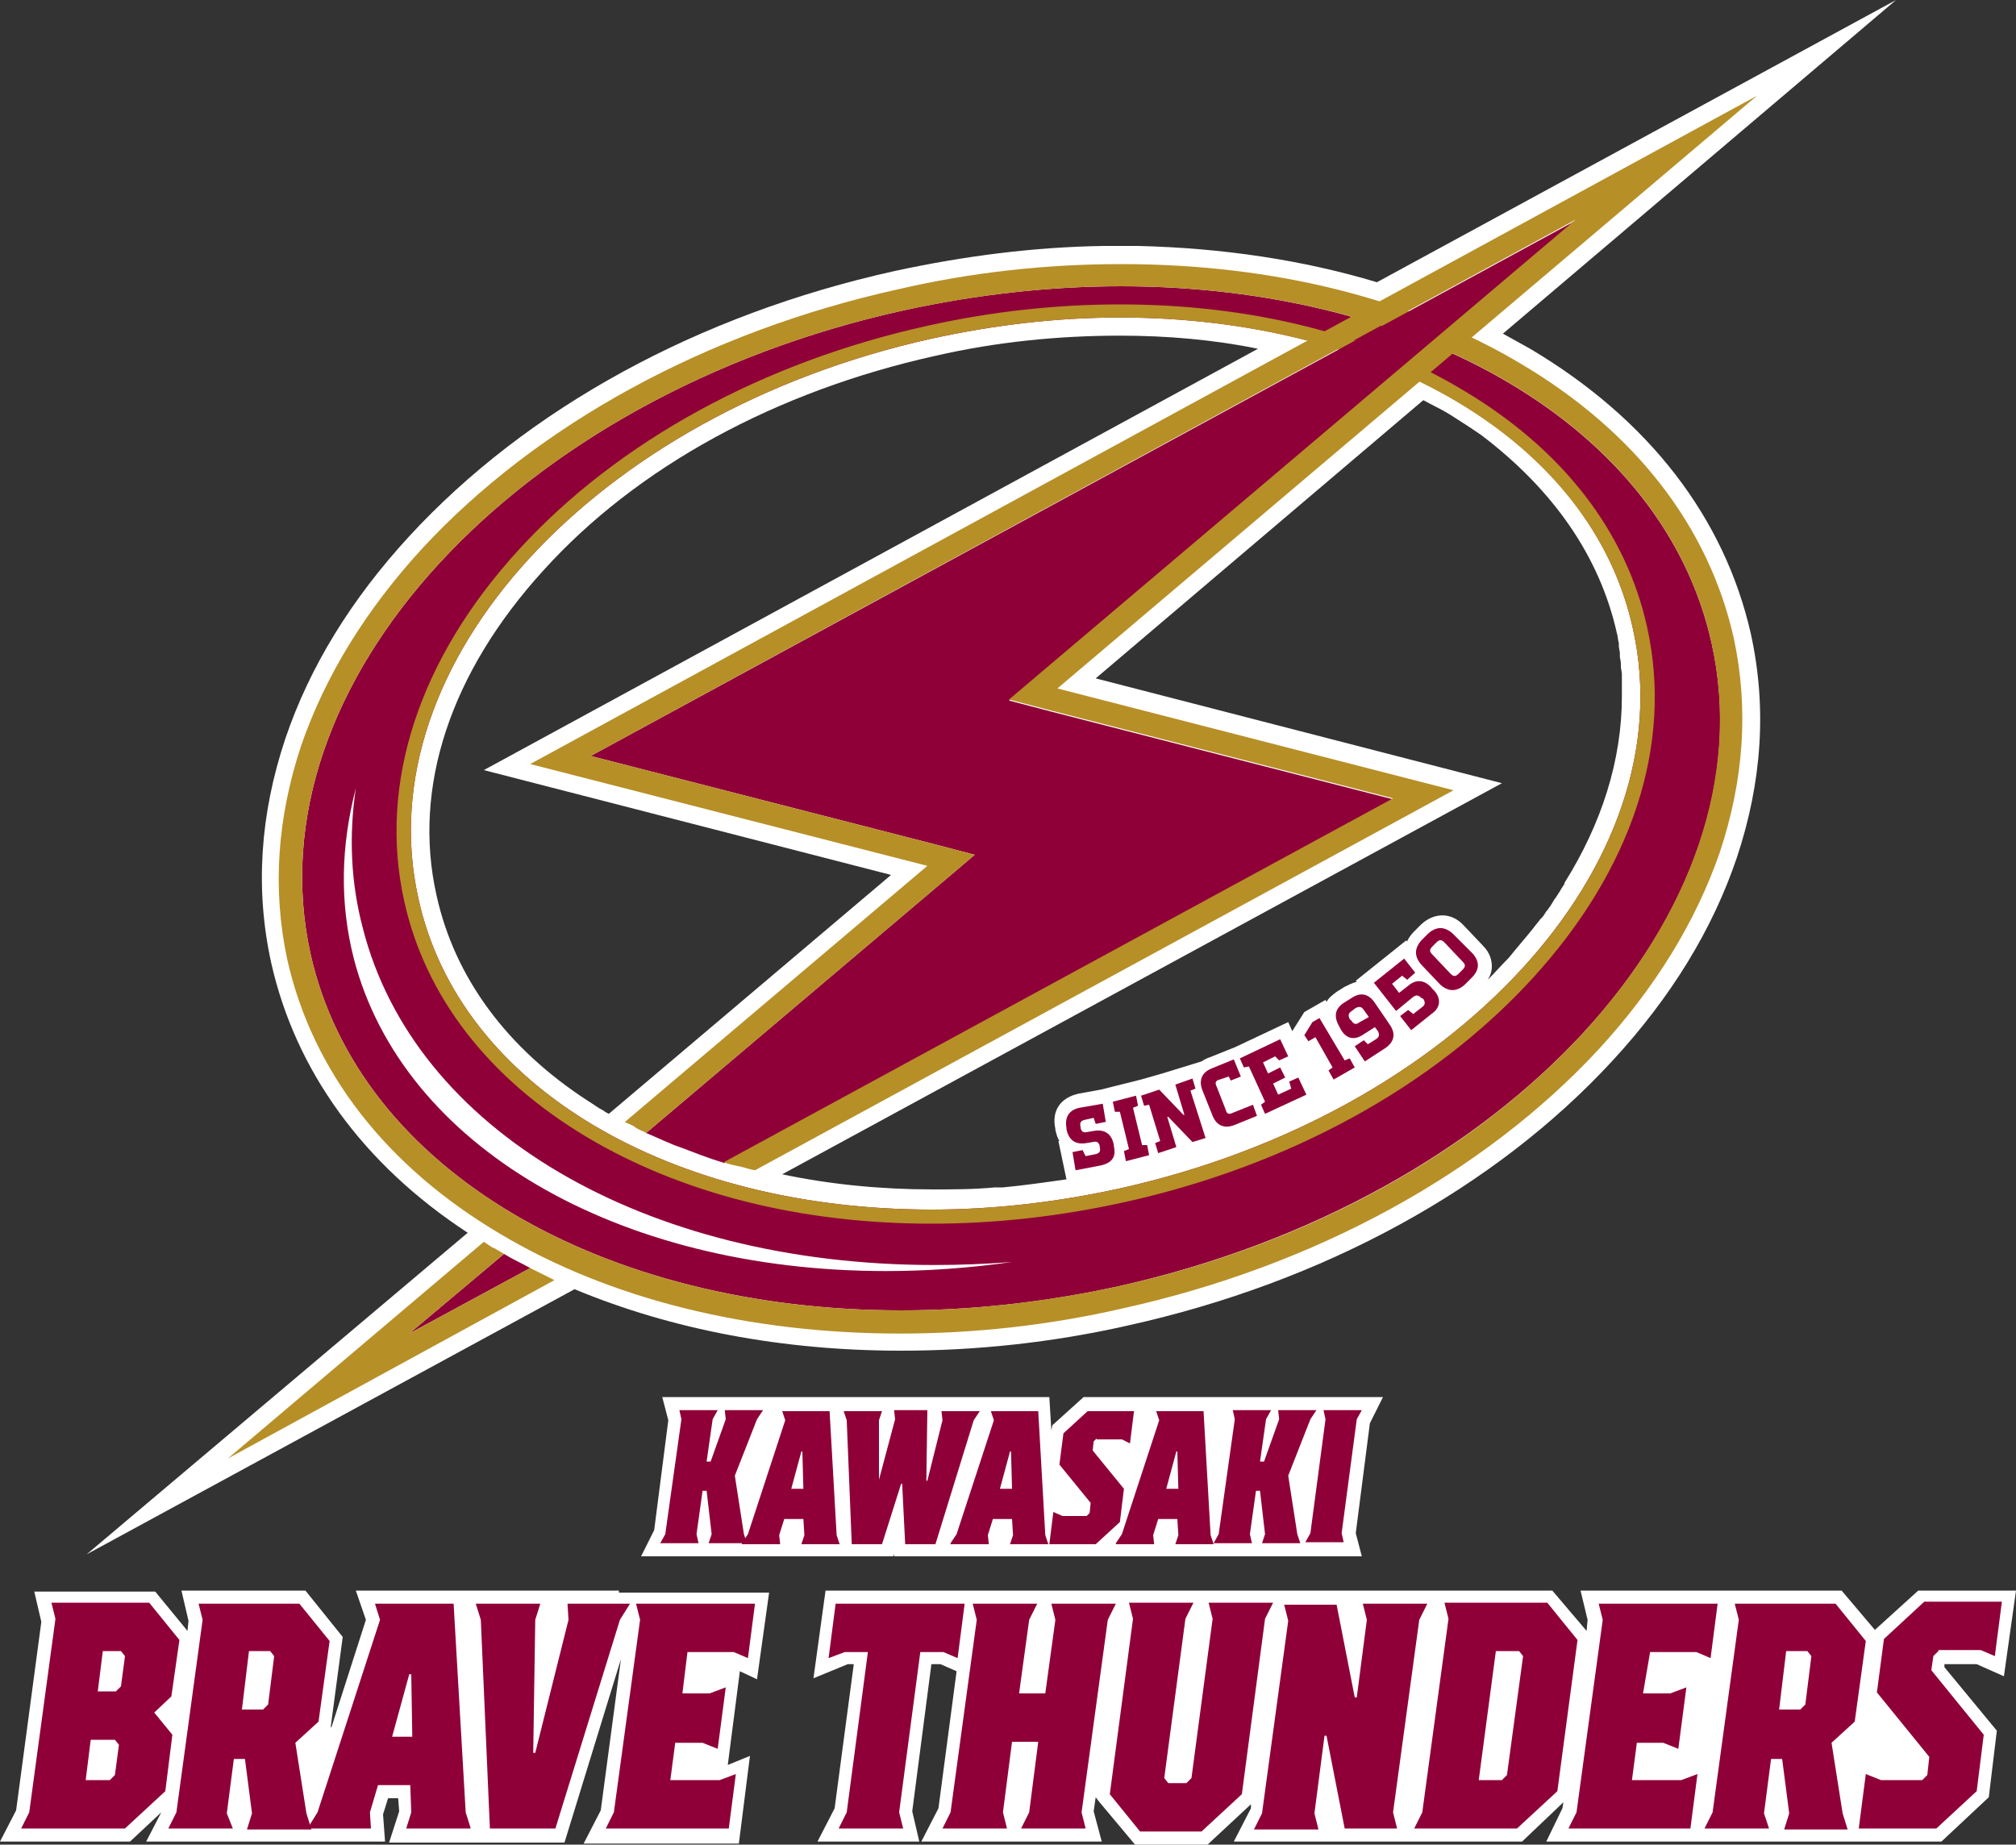 <?xml version="1.0" encoding="utf-8"?>
<!-- Generator: Adobe Illustrator 26.0.1, SVG Export Plug-In . SVG Version: 6.00 Build 0)  -->
<svg version="1.1" xmlns="http://www.w3.org/2000/svg" xmlns:xlink="http://www.w3.org/1999/xlink" x="0px" y="0px"
	 viewBox="0 0 200 183" style="enable-background:new 0 0 200 183;" xml:space="preserve">
<rect x="0" y="0" width="200" height="183" fill="#333333" stroke="none"/>
<style type="text/css">
	.st0{fill:#FFFFFF;}
	.st1{fill:#8F0038;}
	.st2{fill:#B68F27;}
</style>
<g id="レイヤー_1">
</g>
<g id="logo">
	<g>
		<g>
			<path class="st0" d="M151.8,34.6c-0.9-0.5-1.8-1-2.7-1.5l39-33.1l-51.5,28c-7.3-2.2-15.3-3.4-23.7-3.6l-3.4,0v0
				c-6.9,0.1-13.9,1-20.8,2.5c-19.4,4.3-36.4,13.6-48.1,26.3c-5.8,6.3-9.9,13-12.3,20.1c-2.5,7.5-3,14.9-1.4,22.2
				c2.4,10.7,9.1,20,19.5,26.8L8.6,154.2L57,127.9c9.6,4,20.6,6.1,32.4,6.1c7.4,0,15-0.8,22.5-2.5c19.4-4.3,36.4-13.6,48.1-26.3
				c5.8-6.3,9.9-13,12.3-20.1c2.5-7.5,3-14.9,1.4-22.2C171.1,51.4,163.6,41.6,151.8,34.6z M92.8,35.3c6.1-1.4,12.3-2,18.3-2
				c4.7,0,9.3,0.4,13.7,1.3L48,76.4l40.4,10.4l-28,23.7c-0.2-0.1-0.4-0.2-0.5-0.3c-0.6-0.3-1.1-0.7-1.6-1c-8-5.2-13.2-12.2-15-20.4
				c-2.4-10.7,1.4-22.1,10.6-32.2C63.2,46.3,77,38.8,92.8,35.3z M160.4,62.8c0.1,0.3,0.1,0.7,0.2,1c0,0.1,0,0.2,0,0.3
				c0,0.2,0.1,0.5,0.1,0.7c0,0.1,0,0.2,0,0.3c0,0.2,0.1,0.5,0.1,0.7c0,0.1,0,0.2,0,0.3c0,0.3,0.1,0.5,0.1,0.8c0,0.1,0,0.1,0,0.2
				c0,0.3,0,0.6,0,0.9c0,0,0,0.1,0,0.1c0,0.3,0,0.6,0,0.9c0,0,0,0,0,0.1c0,6.3-2,12.6-5.7,18.5c0,0,0,0,0,0.1
				c-0.2,0.3-0.4,0.6-0.5,0.8c-0.1,0.1-0.1,0.2-0.2,0.3c-0.1,0.2-0.3,0.4-0.4,0.6c-0.1,0.2-0.2,0.3-0.3,0.5
				c-0.1,0.1-0.2,0.3-0.3,0.4c-0.2,0.2-0.3,0.5-0.5,0.7c-0.1,0.1-0.1,0.1-0.2,0.2c-0.2,0.3-0.5,0.6-0.7,0.9c0,0,0,0,0,0
				c-0.8,1-1.6,1.9-2.4,2.9c-0.7,0.7-1.4,1.5-2.1,2.2c0.3-0.5,0.4-0.9,0.4-1.3c0-0.5-0.1-1.3-0.9-2.1l-1.9-2
				c-1.2-1.3-2.9-1.3-4.2-0.1l-0.7,0.7c-0.3,0.3-0.6,0.7-0.7,1l-0.1-0.1l-5,4l0.1,0.1c-0.4,0.1-0.8,0.3-1.2,0.5l-0.8,0.5
				c-0.4,0.3-0.8,0.6-1,1l-0.1-0.2l-2.1,1.2l-1.2,1.9l-0.4-0.9l-5.3,2.5l-2.5,1c-0.3,0.1-0.5,0.2-0.8,0.4l0,0l-3.9,1.2l0,0l-2.1,0.6
				l-4,1l-2.2,0.4c-1.8,0.4-2.7,1.7-2.3,3.5l0,0.1c0.1,0.4,0.2,0.8,0.4,1.1l-0.1,0l0.8,3.8c-2.1,0.3-4.2,0.6-6.3,0.8
				c-0.1,0-0.1,0-0.2,0c-0.2,0-0.4,0-0.6,0c-2.1,0.2-4.2,0.2-6.2,0.2c-5.1,0-10.2-0.5-14.9-1.5l71.4-38.8l-40.3-10.4l32.5-27.6
				c0.9,0.5,1.8,0.9,2.6,1.4c1.1,0.7,2.2,1.4,3.2,2.1C154.1,48.6,158.7,55.2,160.4,62.8z"/>
			<path class="st0" d="M137.2,138.6h-4.3h-3.2h-6.2h-2.8h-0.1h-0.9H114h-1.1h-5.4l-3.1,2.8l-0.1,0.5l-0.2-3.3h-4.6h-3.1h-13H82
				h-4.1h-2.2h-10l0.6,2.3l-1.4,10.9l-1.3,2.6h7.8h4.6h7.6H85h3.6l0.1-0.2l0,0.2h3.3h1.8h8.8h3.1h2.7h0.8h9.3h3.7h5.3h3.4h4.2
				l-0.6-2.3l1.4-10.9L137.2,138.6z"/>
			<g>
				<path class="st0" d="M61.4,157.8H46.2h-0.9h-10l1,2.9l-3.4,10.6l-0.1,0.1l1.2-9l-3.7-4.6H18l0.7,3l-0.1,1l-3.2-3.9h-12l0.7,3
					l-2.5,18.7L0,182.7h12.9l3.1-2.9l-1.5,2.9h13.6h4.6h5.5l-0.2-2.7l0.5-1.6h1l0.1,1.3l-1,3.1h8.7h1.2H56l5.6-18.2l-2,15l-1.7,3.3
					h15.4l1.1-8.7l-2.2,0.9l1.2-9.3l1.7,0.8l1.2-8.6H64.8H61.4z"/>
				<polygon class="st0" points="196.1,165.1 198.8,166.3 200,157.8 190.3,157.8 186,161.7 182.7,157.8 171.8,157.8 170.5,157.8 
					156.8,157.8 157.5,160.7 157.4,161.8 154,157.8 143.7,157.8 141.6,157.8 128.5,157.8 125.8,157.8 112.7,157.8 110.5,157.8 
					97.2,157.8 94.8,157.8 81.9,157.8 80.7,166.5 84.1,165.1 84.7,165.1 82.8,179.4 81.1,182.7 91.2,182.7 90.5,179.7 92.4,165.1 
					93.3,165.1 94.9,165.8 93.1,179.4 91.4,182.7 109.3,182.7 108.5,179.7 108.7,178.3 109,178.7 109,178.7 112.6,183 119.8,183 
					124.1,179 124.1,179.4 122.4,182.7 138.2,182.7 140.3,182.7 151,182.7 155.1,178.8 155,179.4 153.4,182.7 167,182.7 
					168.7,182.7 182.9,182.7 185.2,182.7 192.6,182.7 197.3,178.3 198.1,171.7 192.9,165.4 192.9,165.1 				"/>
			</g>
			<g>
				<path class="st1" d="M67.6,140.8l-0.2-0.9h3.8l-0.5,0.9l-0.6,4.2h0.4l1.5-4.2l-0.1-0.9h3.8l-0.6,0.9l-2.2,5.6l0.9,5.8l0.3,0.9
					h-3.8l0.3-0.9l-0.5-4.3h-0.4l-0.6,4.3l0.2,0.9h-3.8l0.5-0.9L67.6,140.8z"/>
				<path class="st1" d="M73.6,153.1l0.6-0.9l3.7-11.3l-0.3-0.9h4.7l0.7,12.3l0.3,0.9h-3.8l0.3-0.9l-0.1-1.6h-1.9l-0.5,1.6l0.1,0.9
					H73.6z M78.5,147.7h1.2l-0.1-3.7h-0.1L78.5,147.7z"/>
				<path class="st1" d="M87.2,146.8L87.2,146.8l1.6-6l-0.1-0.9H92l-0.1,7h0.1l1.5-6l-0.1-0.9h3.8l-0.6,0.9l-3.8,12.3h-3l-0.3-6
					h-0.1l-1.9,6h-3l-0.5-12.3l-0.3-0.9h3.8l-0.3,0.9L87.2,146.8z"/>
				<path class="st1" d="M94.3,153.1l0.6-0.9l3.7-11.3l-0.3-0.9h4.7l0.7,12.3l0.3,0.9h-3.8l0.3-0.9l-0.1-1.6h-1.9l-0.5,1.6l0.1,0.9
					H94.3z M99.2,147.7h1.2l-0.1-3.7h-0.1L99.2,147.7z"/>
				<path class="st1" d="M108.8,142.7l-0.3,0.3l-0.1,0.9l3.1,3.8l-0.4,3.3l-2.4,2.2h-4.6l0.4-3.2l0.9,0.4h2.4l0.3-0.3l0.1-1
					l-3.1-3.8l0.4-3.1l2.4-2.2h4.6l-0.4,3.2l-0.8-0.4H108.8z"/>
				<path class="st1" d="M110.7,153.1l0.6-0.9l3.7-11.3l-0.3-0.9h4.7l0.7,12.3l0.3,0.9h-3.8l0.3-0.9l-0.1-1.6h-1.9l-0.5,1.6l0.1,0.9
					H110.7z M115.7,147.7h1.2l-0.1-3.7h-0.1L115.7,147.7z"/>
				<path class="st1" d="M122.5,140.8l-0.2-0.9h3.8l-0.5,0.9L125,145h0.4l1.5-4.2l-0.1-0.9h3.8l-0.6,0.9l-2.2,5.6l0.9,5.8l0.3,0.9
					h-3.8l0.3-0.9l-0.5-4.3h-0.4l-0.6,4.3l0.2,0.9h-3.8l0.5-0.9L122.5,140.8z"/>
				<path class="st1" d="M135.1,139.9l-0.5,0.9l-1.5,11.3l0.2,0.9h-3.8l0.5-0.9l1.5-11.3l-0.2-0.9H135.1z"/>
			</g>
			<g>
				<path class="st1" d="M5.5,160.6l-0.4-1.6h9.7l3,3.7l-0.8,5.6l-1.7,1.6l1.8,2.2l-0.7,5.6l-4,3.7H2.1l0.8-1.6L5.5,160.6z
					 M10.9,176.6l0.5-0.5l0.4-3l-0.4-0.5H9l-0.5,4H10.9z M12,167.3l0.4-3l-0.4-0.5h-1.8l-0.5,4h1.8L12,167.3z"/>
				<path class="st1" d="M23.1,181.4h-6.4l0.8-1.6l2.6-19.1l-0.4-1.6h10l3,3.7l-1.1,8l-2.3,2.1l1.1,7l0.5,1.6h-6.4l0.5-1.6l-0.7-5.4
					h-1.1l-0.7,5.4L23.1,181.4z M24,169.6h2.1l0.5-0.5l0.6-4.8l-0.4-0.5h-2.1L24,169.6z"/>
				<path class="st1" d="M30.5,181.4l1-1.6l6.2-19.1l-0.5-1.6H45l1.2,20.7l0.5,1.6h-6.4l0.5-1.6l-0.1-2.7h-3.2l-0.8,2.7l0.1,1.6
					H30.5z M38.9,172.3h2l-0.1-6.2h-0.2L38.9,172.3z"/>
				<path class="st1" d="M62.5,159.1l-1,1.6l-6.4,20.7h-6.5l-0.9-20.7l-0.5-1.6h6.4l-0.5,1.6l-0.2,13.2h0.2l3.3-13.2l-0.1-1.6H62.5z
					"/>
				<path class="st1" d="M67,172.8l-0.5,3.8h4.9L73,176l-0.7,5.4H60.1l0.8-1.6l2.6-19.1l-0.4-1.6h11.8l-0.7,5.4l-1.4-0.6h-4.6
					l-0.5,4.1h2.7l1.6-0.6l-0.8,6.1l-1.5-0.6H67z"/>
				<path class="st1" d="M83.2,181.4l0.8-1.6l2.1-15.9h-2.3l-1.6,0.6l0.7-5.4h12.8l-0.7,5.4l-1.4-0.6h-2.3l-2.1,15.9l0.4,1.6H83.2z"
					/>
				<path class="st1" d="M93.5,181.4l0.8-1.6l2.6-19.1l-0.4-1.6h6.4l-0.8,1.6l-1,7.3h2.6l1-7.3l-0.4-1.6h6.4l-0.8,1.6l-2.6,19.1
					l0.4,1.6h-6.4l0.8-1.6l0.9-7h-2.6l-0.9,7l0.4,1.6H93.5z"/>
				<path class="st1" d="M123.2,178l-4,3.7h-6.1l-3-3.7l2.3-17.4l-0.4-1.6h6.4l-0.8,1.6l-2.1,15.8l0.4,0.5h1.8l0.5-0.5l2.1-15.8
					l-0.4-1.6h6.4l-0.8,1.6L123.2,178z"/>
				<path class="st1" d="M138.2,179.8l0.4,1.6h-5.2l-1.8-9.2h-0.2l-1,7.7l0.4,1.6h-6.4l0.8-1.6l2.6-19.1l-0.4-1.6h5.2l1.8,9.2h0.2
					l1-7.7l-0.4-1.6h6.4l-0.8,1.6L138.2,179.8z"/>
				<path class="st1" d="M143.7,160.6l-0.4-1.6h10.2l3,3.7l-2,15l-4,3.7h-10.2l0.8-1.6L143.7,160.6z M150.7,163.8h-2.3l-1.7,12.8
					h2.3l0.5-0.5l1.6-11.8L150.7,163.8z"/>
				<path class="st1" d="M162.4,172.8l-0.5,3.8h4.9l1.6-0.6l-0.7,5.4h-12.1l0.8-1.6l2.6-19.1l-0.4-1.6h11.8l-0.7,5.4l-1.4-0.6h-4.6
					L163,168h2.7l1.6-0.6l-0.8,6.1l-1.5-0.6H162.4z"/>
				<path class="st1" d="M175.5,181.4h-6.4l0.8-1.6l2.6-19.1l-0.4-1.6h10l3,3.7l-1.1,8l-2.3,2.1l1.1,7l0.5,1.6H177l0.5-1.6l-0.7-5.4
					h-1.1l-0.7,5.4L175.5,181.4z M176.5,169.6h2.1l0.5-0.5l0.6-4.8l-0.4-0.5h-2.1L176.5,169.6z"/>
				<path class="st1" d="M192.3,163.8l-0.5,0.5l-0.2,1.4l5.2,6.4l-0.7,5.6l-4,3.7h-7.7l0.7-5.4l1.5,0.6h4.1l0.5-0.5l0.2-1.8
					l-5.2-6.4l0.7-5.3l4-3.7h7.7l-0.7,5.4l-1.4-0.6H192.3z"/>
			</g>
			<path class="st1" d="M169.8,63.8c-4.8-21.6-29.2-35.4-58.6-35.4c-7,0-14.3,0.8-21.6,2.4c-38.4,8.5-64.7,37.1-58.8,63.8
				C35.6,116.2,60,130,89.4,130c7,0,14.3-0.8,21.6-2.4C149.4,119,175.8,90.5,169.8,63.8z M87.9,126.1c-26.8,0-48-12.5-52.8-31
				c-1.4-5.5-1.3-11.1,0.2-16.9c-0.7,4.7-0.5,9.4,0.7,13.9c5.1,20,27.9,33.4,56.7,33.4c2.5,0,5.1-0.1,7.7-0.3
				C96.2,125.8,92,126.1,87.9,126.1z M111.1,117.9c-6.4,1.4-12.6,2.1-18.7,2.1c-25.6,0-46.8-12-50.9-30.9
				C36.3,65.8,59.1,41,92.4,33.6c6.4-1.4,12.6-2.1,18.7-2.1c25.6,0,46.8,12,50.9,30.9C167.2,85.7,144.4,110.5,111.1,117.9z"/>
			<g>
				<path class="st1" d="M107.7,114.7l1-0.2c0.4-0.1,0.5-0.3,0.4-0.7l0-0.1c-0.1-0.4-0.3-0.5-0.7-0.4l-0.6,0.1
					c-1.1,0.2-1.8-0.3-2-1.4l0-0.1c-0.2-1.1,0.3-1.8,1.3-2l2.3-0.4l0.3,1.8l-1,0.2l-0.2-0.6l-0.9,0.2c-0.4,0.1-0.5,0.3-0.4,0.7
					l0,0.1c0.1,0.4,0.3,0.5,0.7,0.4l0.6-0.1c1.1-0.2,1.8,0.3,2,1.4l0,0.1c0.3,1.3-0.4,1.8-1.7,2l-2.1,0.4l-0.3-1.8l1-0.2
					L107.7,114.7z"/>
				<path class="st1" d="M113.3,113.6l0.5,0l0.2,1l-2.3,0.6l-0.2-1l0.5-0.2l-0.9-3.7l-0.5,0l-0.2-1l2.3-0.6l0.2,1l-0.5,0.2
					L113.3,113.6z"/>
				<path class="st1" d="M118.3,107l0.3,1l-0.5,0.2l1.5,4.7l-1.3,0.4l-2.4-2.5l-0.1,0l0.9,3l-1.8,0.6l-0.3-1l0.5-0.2l-1.1-3.6
					l-0.5,0.1l-0.3-1l1.8-0.6l2.4,2.5l0.1,0l-0.9-3L118.3,107z"/>
				<path class="st1" d="M121.9,106.8l-0.9,0.3c-0.4,0.1-0.5,0.3-0.3,0.7l0.9,2.3c0.1,0.4,0.3,0.5,0.7,0.3l2-0.8l0.4,1.1l-2.2,0.9
					c-1,0.4-1.8,0.1-2.2-0.9l-1-2.5c-0.4-1-0.1-1.8,0.9-2.2l2.2-0.9l0.7,1.7l-1,0.4L121.9,106.8z"/>
				<path class="st1" d="M126.5,104.8l-1.2,0.6l0.5,1.1l1.2-0.6l0.5,1l-1.2,0.6l0.5,1.1l1.3-0.6l-0.2-0.7l0.9-0.4l0.8,1.7l-4.1,1.9
					l-0.4-0.9l0.4-0.3l-1.6-3.5l-0.5,0.1l-0.4-0.9l4-1.9l0.8,1.7l-0.9,0.4L126.5,104.8z"/>
				<path class="st1" d="M132.2,105.9l-1.7-3l-0.7,0.4l-0.4-0.6l0.8-1.3l0.7-0.4l2.5,4.2l0.5-0.2l0.5,0.9l-2.1,1.2l-0.5-0.9
					L132.2,105.9z"/>
				<path class="st1" d="M136.4,101.9l-1.1,0.7c-1,0.7-1.8,0.4-2.3-0.5l-0.1-0.2c-0.6-1-0.5-1.8,0.4-2.4l0.8-0.5
					c0.9-0.6,1.7-0.4,2.3,0.5l1.5,2.2c0.6,0.9,0.4,1.7-0.5,2.3l-2,1.3l-1-1.5l0.9-0.6l0.4,0.4l0.8-0.5c0.3-0.2,0.4-0.4,0.2-0.8
					L136.4,101.9z M135.8,100.9l-0.5-0.7c-0.2-0.3-0.4-0.4-0.8-0.2l-0.4,0.3c-0.3,0.2-0.4,0.4-0.2,0.8l0.2,0.2
					c0.2,0.3,0.4,0.4,0.8,0.1L135.8,100.9z"/>
				<path class="st1" d="M139.3,95.1l1.1,1.4l-0.8,0.7l-0.5-0.4l-1,0.8l0.7,0.9l0.9-0.7c0.8-0.7,1.7-0.6,2.4,0.3l0.2,0.2
					c0.7,0.8,0.6,1.7-0.3,2.3l-2,1.6l-1.1-1.4l0.8-0.6l0.5,0.4l0.9-0.7c0.3-0.2,0.3-0.5,0.1-0.8L141,99c-0.3-0.3-0.5-0.3-0.8-0.1
					l-1.7,1.4l-2.2-2.8L139.3,95.1z"/>
				<path class="st1" d="M146.1,94.6c0.7,0.8,0.7,1.6-0.1,2.4l-0.7,0.7c-0.8,0.7-1.6,0.7-2.4,0l-1.9-2c-0.7-0.8-0.7-1.6,0-2.4
					l0.7-0.7c0.8-0.7,1.6-0.7,2.4,0L146.1,94.6z M143.9,96.6c0.3,0.3,0.5,0.3,0.8,0l0.4-0.4c0.3-0.3,0.3-0.5,0-0.8l-1.8-1.9
					c-0.3-0.3-0.5-0.3-0.8,0l-0.4,0.4c-0.3,0.3-0.3,0.5,0,0.8L143.9,96.6z"/>
			</g>
			<path class="st2" d="M111.2,28.4 M111.2,26.2c-7.3,0-14.8,0.8-22.1,2.5c-19,4.2-35.8,13.4-47.2,25.7c-5.6,6.1-9.6,12.6-12,19.5
				c-2.4,7.2-2.9,14.3-1.4,21.3c2.5,11.1,9.8,20.5,21.1,27.2c10.9,6.5,24.7,9.9,39.7,9.9c7.3,0,14.7-0.8,22.1-2.5
				c19-4.2,35.8-13.4,47.2-25.7c5.6-6.1,9.6-12.6,12-19.5c2.4-7.2,2.9-14.3,1.4-21.3c-2.5-11.1-9.8-20.5-21.1-27.2
				C140,29.6,126.3,26.2,111.2,26.2 M169.8,63.8c5.9,26.7-20.4,55.3-58.8,63.8c-7.4,1.6-14.6,2.4-21.6,2.4
				c-29.4,0-53.8-13.8-58.6-35.4c-5.9-26.7,20.4-55.3,58.8-63.8c7.4-1.6,14.6-2.4,21.6-2.4C140.7,28.4,165,42.2,169.8,63.8z"/>
			<path class="st2" d="M111.1,31.5 M111.1,30.2c-6.3,0-12.7,0.7-19,2.1c-16.4,3.6-30.8,11.5-40.6,22.2c-9.9,10.8-14,23.2-11.4,34.9
				c2.1,9.5,8.4,17.6,18.1,23.4c9.4,5.6,21.2,8.6,34.2,8.6c6.3,0,12.6-0.7,19-2.1c16.4-3.6,30.8-11.5,40.6-22.2
				c9.9-10.8,14-23.2,11.4-34.9c-2.1-9.5-8.4-17.6-18.1-23.4C135.9,33.1,124,30.2,111.1,30.2 M162,62.4
				c5.2,23.3-17.6,48.1-50.9,55.5c-6.4,1.4-12.6,2.1-18.7,2.1c-25.6,0-46.8-12-50.9-30.9C36.3,65.8,59.1,41,92.4,33.6
				c6.4-1.4,12.6-2.1,18.7-2.1C136.7,31.5,157.9,43.6,162,62.4z"/>
			<path class="st1" d="M71.6,115.3c0.1,0,0.1,0,0.2,0.1l66.4-36.1l-33.9-8.7l-4.2-1.1l3.3-2.8l52.9-44.8L58.6,75l33.9,8.7l4.2,1.1
				l-3.3,2.8l-29.3,24.8c1.2,0.5,2.4,1.1,3.6,1.5C69,114.4,70.3,114.9,71.6,115.3z"/>
			<path class="st1" d="M52.6,125.8c-0.9-0.5-1.8-0.9-2.6-1.4l-9.4,7.9L52.6,125.8z"/>
			<path class="st2" d="M174.3,9.5L52.6,75.8L92,85.9l-30,25.4c0.1,0.1,0.2,0.1,0.4,0.2c0.2,0.1,0.5,0.2,0.7,0.4
				c0.3,0.2,0.7,0.3,1,0.5c0,0,0,0,0,0l29.3-24.8l3.3-2.8l-4.2-1.1L58.6,75l97.7-53.2l-52.9,44.8l-3.3,2.8l4.2,1.1l33.9,8.7
				l-66.4,36.1c0.5,0.2,1,0.3,1.5,0.4c0.5,0.1,1,0.3,1.6,0.4l69.3-37.7l-39.3-10.1L174.3,9.5z"/>
			<path class="st2" d="M53.8,126.4c-0.4-0.2-0.8-0.4-1.2-0.6l-12,6.5l9.4-7.9c-0.3-0.2-0.7-0.4-1-0.6c0,0,0,0-0.1,0
				c-0.3-0.2-0.6-0.4-0.9-0.6l-25.4,21.5L55,127C54.6,126.8,54.2,126.6,53.8,126.4z"/>
		</g>
	</g>
</g>
</svg>
